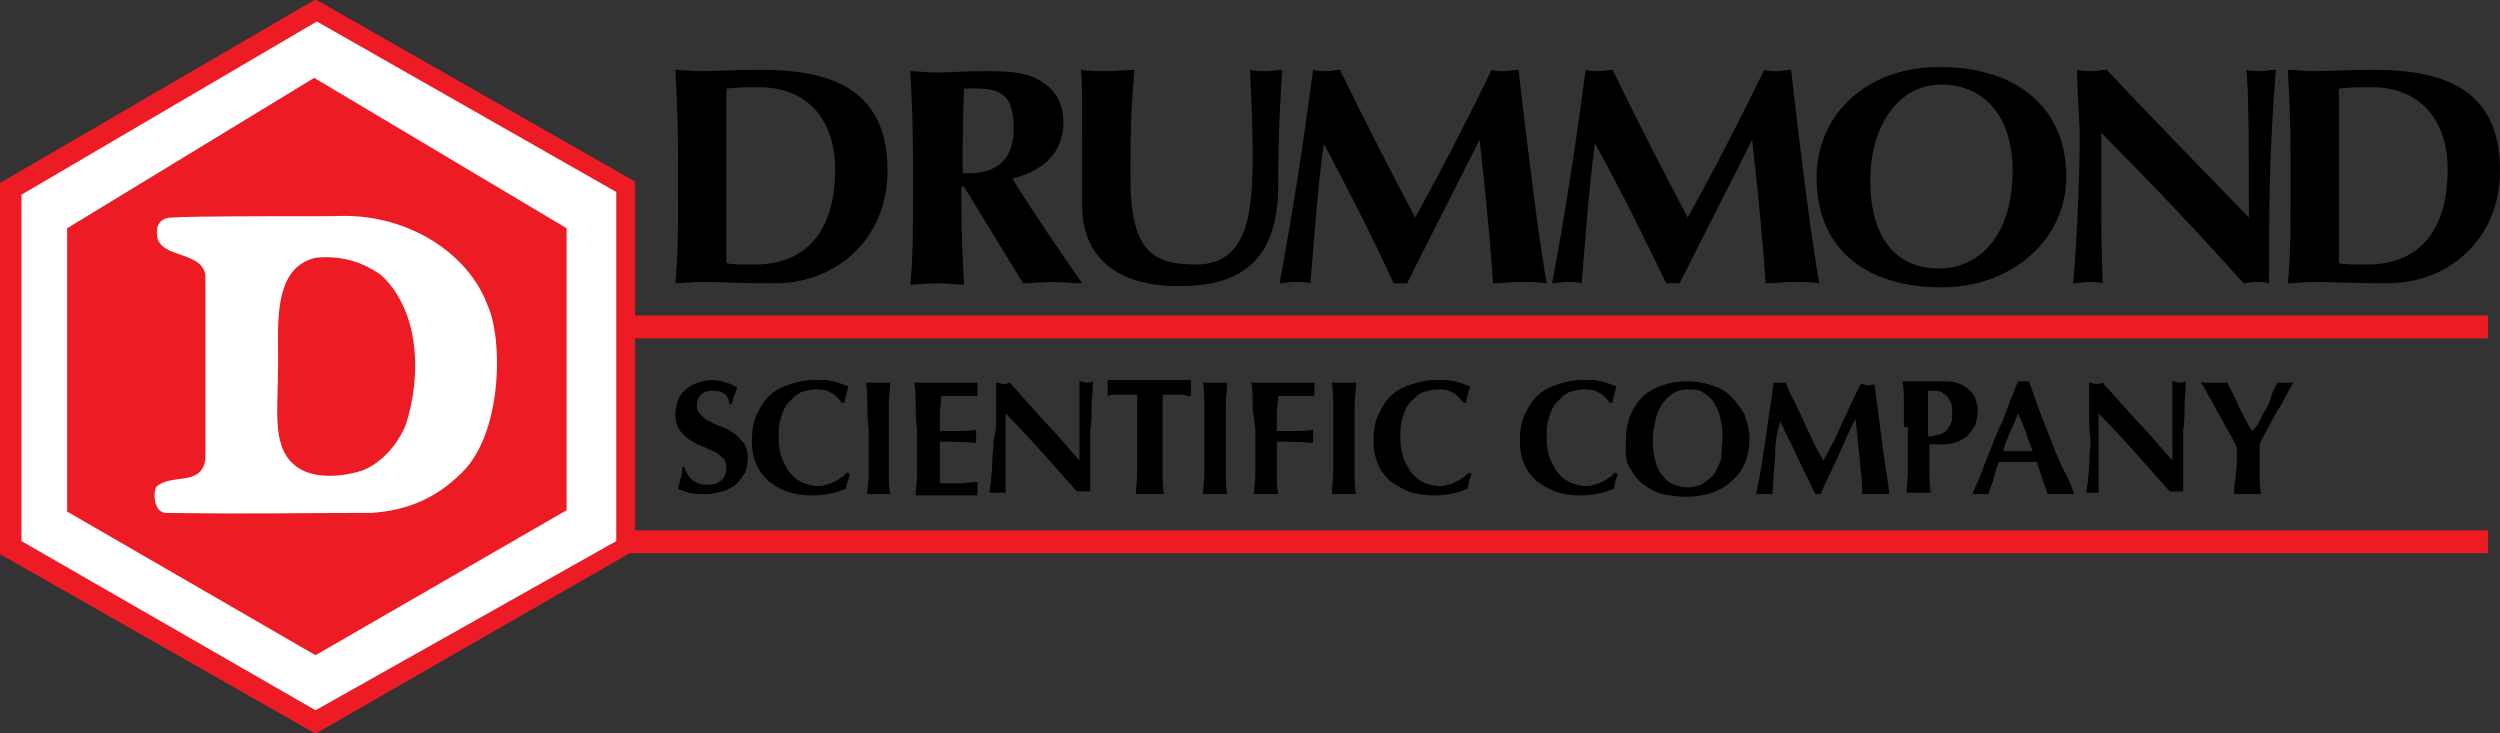<?xml version="1.0" encoding="utf-8"?>
<!-- Generator: Adobe Illustrator 22.1.0, SVG Export Plug-In . SVG Version: 6.00 Build 0)  -->
<svg version="1.1" id="Layer_1" xmlns="http://www.w3.org/2000/svg" xmlns:xlink="http://www.w3.org/1999/xlink" x="0px" y="0px"
	 viewBox="0 0 186.2 54.6" style="enable-background:new 0 0 186.2 54.6;" xml:space="preserve">
<rect x="0" y="0" width="186.2" height="54.6" fill="#333333" stroke="none"/>
<style type="text/css">
	.st0{fill:#ED1C24;stroke:#ED1C24;stroke-width:0.6;}
	.st1{fill:#FFFFFF;}
	.st2{fill:#ED1C24;}
</style>
<g>
	<polygon class="st0" points="47,13.7 47,40.8 23.5,54.3 0.3,41.1 0.3,13.8 23.5,0.3 	"/>
	<polygon class="st1" points="23.6,1.6 1.6,14.5 1.6,40.3 23.5,52.9 45.9,40.3 45.9,14.3 	"/>
	<polygon class="st2" points="23.4,5.8 5,17 5,38.1 23.5,48.8 42.2,38 42.2,17 	"/>
	<path class="st1" d="M24.9,16.1c5.2-0.3,9.9,2.6,11.4,6.6c1.2,2.6,1.1,9.6-1.9,12.5c-1.9,1.9-4,2.8-6.7,3c-6.4,0-7.8,0.1-15.4,0
		c-0.8-0.1-0.9-1.3-0.7-1.9c1.1-1.1,3.4,0,3.7-2.1c0-4.5,0-9.2,0-13.7c-0.3-2-3.9-1.1-3.6-3.4c0.1-1,1.2-0.9,1.2-0.9
		C14.3,16.1,19.9,16.1,24.9,16.1z"/>
	<path class="st2" d="M23.5,19.2c-3.4,0.8-2.7,5.5-2.8,8.5c0,3.1-0.5,5.9,1.6,7.2c1.3,0.8,3.4,0.6,4.8,0.1c1.4-0.6,2.5-1.9,3.1-3.3
		c1.2-3.6,1.1-8.5-1.8-11.2C27,19.5,25.4,19,23.5,19.2z"/>
	<path d="M54.1,11.1c0-1.2,0-4,0-4.5c0.8-0.1,1.4-0.1,2.5-0.1c3.4,0,5.6,2.3,5.6,6.1c0,4.8-2.3,7.1-6,7.1c-1,0-1.7,0-2.1-0.1
		c0-0.4,0-3.2,0-4.5V11.1z M50.5,14.7c0,2.6,0,4.3-0.2,6.4c0.5,0,1.2-0.1,2-0.1c1.3,0,2.9,0.1,5.4,0.1c4.6,0,8.4-3.3,8.4-8.4
		c0-5.8-3.8-7.5-9.4-7.5c-2.1,0-3.3,0.1-4.4,0.1c-0.8,0-1.5-0.1-2-0.1c0.1,2,0.2,3.8,0.2,6.4V14.7z"/>
	<path d="M75.5,9.6c0,2.2-1.2,3.3-3.3,3.3c-0.2,0-0.3,0-0.5,0c0-2.1,0-4.2,0.1-6.3C74.4,6.5,75.5,6.8,75.5,9.6z M76.2,21.1
		c0.7,0,1.5-0.1,2.2-0.1c0.7,0,1.5,0.1,2.2,0.1c-1.8-2.6-3.6-5.2-5.2-7.8c2.4-0.6,3.8-2,3.8-4.2c0-1.4-0.6-2.4-1.6-3
		c-0.9-0.6-1.8-0.8-4.2-0.8c-1.7,0-2.7,0.1-3.6,0.1c-0.8,0-1.5-0.1-2-0.1c0.1,2,0.2,3.8,0.2,6.4v3.1c0,2.6,0,4.3-0.2,6.4
		c0.5,0,1.2-0.1,2-0.1s1.5,0.1,2,0.1c-0.1-2-0.2-3.8-0.2-6.4v-0.9h0.2L76.2,21.1z"/>
	<path d="M80.6,15.3c0-2.5,0-3.7,0-5.4c0-2.4,0-4-0.1-4.7c0.7,0.1,1.3,0.1,2,0.1c0.7,0,1.3-0.1,2-0.1c-0.3,3-0.3,5.4-0.3,8
		c0,5.6,1.7,6.5,4.9,6.5c3.9,0,4.2-4,4.2-8.2c0-2.1-0.1-4.2-0.2-6.3c0.4,0.1,0.8,0.1,1.2,0.1c0.4,0,0.8-0.1,1.2-0.1
		c-0.1,1.4-0.3,4.6-0.3,8.6c0,5.3-2.5,7.5-7.2,7.5C83.8,21.4,80.6,19.6,80.6,15.3z"/>
	<path d="M98.6,10.7c-0.5,3.5-0.7,7-1,10.4C97.2,21,96.8,21,96.4,21c-0.4,0-0.8,0.1-1.1,0.1c1-5.3,1.8-10.6,2.5-15.9
		c0.3,0.1,0.7,0.1,1,0.1c0.3,0,0.7-0.1,1-0.1c1.8,3.7,3.9,7.8,5.6,11c1.9-3.4,3.9-7.3,5.7-11c0.3,0.1,0.7,0.1,1,0.1
		c0.3,0,0.7-0.1,1-0.1c0.6,5.3,1.5,12.6,2.1,15.9c-0.7-0.1-1.3-0.1-2-0.1c-0.7,0-1.3,0.1-2,0.1c-0.2-3.2-0.6-7.1-1-10.7h0
		c-1.8,3.6-3.6,7.1-5.4,10.7c-0.1,0-0.3,0-0.5,0c-0.1,0-0.3,0-0.5,0C102.2,17.6,100.4,14.1,98.6,10.7L98.6,10.7z"/>
	<path d="M118.8,10.7c-0.5,3.5-0.7,7-1,10.4c-0.4-0.1-0.8-0.1-1.1-0.1c-0.4,0-0.8,0.1-1.1,0.1c1-5.3,1.8-10.6,2.5-15.9
		c0.3,0.1,0.7,0.1,1,0.1c0.3,0,0.7-0.1,1-0.1c1.8,3.7,3.9,7.8,5.6,11c1.9-3.4,3.9-7.3,5.7-11c0.3,0.1,0.7,0.1,1,0.1
		c0.3,0,0.7-0.1,1-0.1c0.6,5.3,1.5,12.6,2.1,15.9c-0.7-0.1-1.3-0.1-2-0.1c-0.7,0-1.3,0.1-2,0.1c-0.2-3.2-0.6-7.1-1-10.7h0
		c-1.8,3.6-3.6,7.1-5.4,10.7c-0.1,0-0.3,0-0.5,0s-0.3,0-0.5,0C122.4,17.6,120.7,14.1,118.8,10.7L118.8,10.7z"/>
	<path d="M149.9,12.7c0,5-2.6,7.3-5.5,7.3c-2.7,0-5.1-1.7-5.1-6.6c0-3.9,2-7.1,5.3-7.1C147.8,6.3,149.9,8.7,149.9,12.7z M135.3,13.2
		c0,5.7,4.1,8.2,9.3,8.2c5.4,0,9.3-3.7,9.3-8.2c0-5.5-4.1-8.2-9.3-8.2C139,4.9,135.3,8.6,135.3,13.2z"/>
	<path d="M154.7,5.2c0.4,0.1,0.7,0.1,1.1,0.1c0.4,0,0.7-0.1,1.1-0.1c3.5,3.7,7,7.3,10.6,11c0-3.7,0-9.9-0.2-11
		c0.4,0.1,0.7,0.1,1.1,0.1c0.4,0,0.7-0.1,1.1-0.1C169,11.9,169,15,169,21.1c-0.3-0.1-0.7-0.1-1-0.1c-0.3,0-0.7,0.1-0.9,0.1
		c-3.3-3.7-6.9-7.5-10.6-11.2c0,1.7,0,3.6,0,5.4c0,3.7,0.1,5,0.1,5.8c-0.4-0.1-0.8-0.1-1.1-0.1c-0.4,0-0.8,0.1-1.1,0.1
		c0.1-0.7,0.5-6.6,0.5-11.3C154.8,7.7,154.7,6.3,154.7,5.2z"/>
	<path d="M174.2,11.1c0-1.2,0-4,0-4.5c0.8-0.1,1.4-0.1,2.5-0.1c3.4,0,5.6,2.3,5.6,6.1c0,4.8-2.3,7.1-6,7.1c-1,0-1.7,0-2.1-0.1
		c0-0.4,0-3.2,0-4.5V11.1z M170.6,14.7c0,2.6,0,4.3-0.2,6.4c0.5,0,1.2-0.1,2-0.1c1.3,0,2.9,0.1,5.4,0.1c4.6,0,8.4-3.3,8.4-8.4
		c0-5.8-3.8-7.5-9.4-7.5c-2.1,0-3.3,0.1-4.4,0.1c-0.8,0-1.5-0.1-2-0.1c0.1,2,0.2,3.8,0.2,6.4V14.7z"/>
	<g>
		<rect x="46.9" y="23.8" class="st0" width="138.1" height="1.1"/>
		<path class="st2" d="M116.4,24.1"/>
	</g>
	<g>
		<rect x="46.9" y="39.8" class="st0" width="138.1" height="1.1"/>
		<path class="st2" d="M116.4,40.1"/>
	</g>
</g>
<g>
	<path d="M53.1,29.1c-0.4,0-0.7,0.1-0.9,0.3c-0.2,0.2-0.3,0.5-0.3,0.8c0,0.3,0.1,0.5,0.3,0.7c0.2,0.2,0.4,0.4,0.7,0.5
		c0.3,0.2,0.6,0.3,0.9,0.4c0.3,0.1,0.6,0.3,0.9,0.5c0.3,0.2,0.5,0.5,0.7,0.7c0.2,0.3,0.3,0.7,0.3,1.1c0,0.4-0.1,0.8-0.2,1.1
		c-0.2,0.3-0.4,0.6-0.7,0.9c-0.3,0.2-0.6,0.4-1,0.5c-0.4,0.1-0.8,0.2-1.3,0.2c-0.4,0-0.8,0-1.2-0.1c-0.3-0.1-0.6-0.2-0.8-0.3
		c0.1-0.3,0.1-0.5,0.2-0.8c0.1-0.2,0.1-0.5,0.1-0.8h0.2c0,0.2,0.1,0.3,0.2,0.5c0.1,0.2,0.2,0.3,0.3,0.4c0.1,0.1,0.3,0.2,0.5,0.3
		c0.2,0.1,0.4,0.1,0.7,0.1c0.5,0,0.8-0.1,1.1-0.4c0.2-0.2,0.3-0.5,0.3-0.9c0-0.3-0.1-0.6-0.3-0.7c-0.2-0.2-0.4-0.4-0.7-0.5
		c-0.3-0.1-0.6-0.3-0.9-0.4c-0.3-0.1-0.6-0.3-0.9-0.5c-0.3-0.2-0.5-0.4-0.7-0.7c-0.2-0.3-0.3-0.7-0.3-1.1c0-0.4,0.1-0.8,0.2-1.1
		c0.1-0.3,0.3-0.6,0.6-0.8c0.2-0.2,0.5-0.4,0.9-0.5c0.3-0.1,0.7-0.2,1-0.2c0.4,0,0.8,0.1,1.1,0.2c0.3,0.1,0.6,0.2,0.8,0.4
		c-0.1,0.2-0.1,0.4-0.2,0.5c-0.1,0.2-0.1,0.4-0.2,0.7h-0.2C54.3,29.4,53.8,29.1,53.1,29.1"/>
	<path d="M63.1,35.9c0,0.2-0.1,0.3-0.1,0.5c-0.7,0.3-1.5,0.5-2.5,0.5c-0.7,0-1.3-0.1-1.9-0.3c-0.6-0.2-1-0.5-1.4-0.8
		c-0.4-0.4-0.7-0.8-0.9-1.3c-0.2-0.5-0.3-1-0.3-1.6c0-0.8,0.1-1.5,0.4-2.1c0.3-0.6,0.6-1.1,1-1.4c0.4-0.4,0.9-0.6,1.5-0.8
		c0.6-0.2,1.2-0.3,1.8-0.3c0.2,0,0.4,0,0.7,0c0.2,0,0.5,0.1,0.7,0.1c0.2,0.1,0.4,0.1,0.6,0.2c0.2,0.1,0.4,0.1,0.5,0.2
		c-0.1,0.2-0.1,0.4-0.2,0.6c0,0.2-0.1,0.4-0.1,0.6h-0.2c-0.3-0.4-0.6-0.7-0.9-0.8c-0.3-0.2-0.7-0.2-1.1-0.2c-0.3,0-0.6,0.1-1,0.2
		c-0.3,0.1-0.6,0.4-0.9,0.7c-0.3,0.3-0.5,0.7-0.6,1.1c-0.2,0.5-0.2,1-0.2,1.7c0,0.6,0.1,1.1,0.3,1.6c0.2,0.4,0.4,0.8,0.7,1.1
		c0.3,0.3,0.6,0.5,0.9,0.6c0.3,0.1,0.7,0.2,1,0.2c0.2,0,0.4,0,0.6-0.1c0.2,0,0.4-0.1,0.6-0.2c0.2-0.1,0.4-0.2,0.5-0.3
		c0.2-0.1,0.3-0.2,0.5-0.4l0.2,0.1C63.2,35.6,63.2,35.8,63.1,35.9"/>
	<path d="M64.6,30.1c0-0.5,0-1-0.1-1.6c0.1,0,0.3,0,0.4,0c0.2,0,0.3,0,0.5,0s0.4,0,0.5,0c0.2,0,0.3,0,0.4,0c0,0.5-0.1,1-0.1,1.6
		c0,0.5,0,1.1,0,1.8v1.6c0,0.7,0,1.3,0,1.8c0,0.5,0,1,0.1,1.5c-0.1,0-0.3,0-0.4,0h-0.5H65c-0.2,0-0.3,0-0.4,0c0-0.5,0.1-1,0.1-1.5
		c0-0.5,0-1.1,0-1.8v-1.6C64.6,31.2,64.6,30.6,64.6,30.1"/>
	<path d="M68.2,30.1c0-0.5,0-1-0.1-1.6c0.4,0,0.7,0,1.1,0c0.4,0,0.7,0,1.1,0c0.6,0,1.1,0,1.6,0c0.5,0,0.8,0,0.9,0c0,0.1,0,0.3,0,0.5
		c0,0.1,0,0.2,0,0.3c0,0.1,0,0.2,0,0.2c-0.2,0-0.5,0-0.8,0c-0.3,0-0.5,0-0.8,0c-0.3,0-0.5,0-0.7,0c-0.2,0-0.4,0-0.4,0
		c0,0.4-0.1,0.9-0.1,1.3c0,0.4,0,0.9,0,1.3c0.5,0,1,0,1.4,0c0.4,0,0.9,0,1.3-0.1c0,0.1,0,0.2,0,0.3c0,0.1,0,0.1,0,0.2
		c0,0.1,0,0.1,0,0.2c0,0.1,0,0.2,0,0.3c-0.9-0.1-1.8-0.1-2.7-0.1c0,0.3,0,0.5,0,0.8c0,0.3,0,0.5,0,0.8c0,0.5,0,1,0,1.5
		c0.5,0,0.9,0,1.4,0c0.5,0,0.9-0.1,1.4-0.1c0,0.1,0,0.2,0,0.2c0,0.1,0,0.2,0,0.3c0,0.1,0,0.2,0,0.3c0,0.1,0,0.1,0,0.2
		c-0.2,0-0.5,0-0.8,0c-0.3,0-0.8,0-1.3,0h-1.2h-0.7c-0.2,0-0.3,0-0.4,0c-0.1,0-0.2,0-0.2,0c0-0.5,0.1-1,0.1-1.5c0-0.5,0-1.1,0-1.8
		v-1.6C68.2,31.2,68.2,30.6,68.2,30.1"/>
	<path d="M74.2,30.9c0-0.6,0-1,0-1.4c0-0.4,0-0.7,0-1c0.2,0,0.4,0.1,0.5,0.1c0.1,0,0.3,0,0.5-0.1c0.9,1,1.7,1.9,2.6,2.9
		c0.9,0.9,1.7,1.9,2.6,2.9v-1V32c0-0.4,0-0.8,0-1.2c0-0.4,0-0.7,0-1.1c0-0.3,0-0.6,0-0.8c0-0.2,0-0.4,0-0.5c0.2,0,0.4,0.1,0.5,0.1
		c0.1,0,0.3,0,0.5-0.1c0,0.7-0.1,1.4-0.1,2c0,0.6,0,1.1-0.1,1.7c0,0.5,0,1,0,1.5c0,0.5,0,1.1,0,1.6v1.4c-0.2,0-0.3,0-0.5,0
		c-0.2,0-0.3,0-0.5,0c-1.7-1.9-3.4-3.9-5.3-5.8c0,0.2,0,0.5,0,0.7c0,0.2,0,0.5,0,0.7v1.4c0,0.5,0,0.9,0,1.2c0,0.3,0,0.6,0,0.9
		c0,0.2,0,0.4,0,0.6c0,0.1,0,0.3,0,0.4c-0.1,0-0.2,0-0.3,0h-0.3c-0.2,0-0.4,0-0.6,0c0-0.1,0-0.3,0.1-0.7c0-0.4,0.1-0.9,0.1-1.4
		c0-0.6,0.1-1.2,0.1-1.8C74.2,32.1,74.2,31.5,74.2,30.9"/>
	<path d="M84.7,29.8c0-0.2,0-0.3,0-0.4c-0.1,0-0.3,0-0.4,0c-0.2,0-0.4,0-0.6,0c-0.2,0-0.4,0-0.6,0c-0.2,0-0.4,0-0.6,0.1
		c0-0.1,0-0.2,0-0.3c0-0.1,0-0.2,0-0.3c0-0.1,0-0.2,0-0.3c0-0.1,0-0.2,0-0.3c0.3,0,0.5,0,0.7,0c0.2,0,0.4,0,0.7,0c0.2,0,0.5,0,0.7,0
		c0.3,0,0.6,0,1,0c0.4,0,0.7,0,1,0c0.3,0,0.5,0,0.7,0c0.2,0,0.4,0,0.7,0c0.2,0,0.4,0,0.7,0c0,0.1,0,0.2,0,0.3c0,0.1,0,0.2,0,0.3
		c0,0.1,0,0.2,0,0.3c0,0.1,0,0.2,0,0.3c-0.2,0-0.3,0-0.5-0.1c-0.2,0-0.4,0-0.6,0c-0.2,0-0.4,0-0.6,0c-0.2,0-0.3,0-0.4,0
		c0,0,0,0.1,0,0.2c0,0.1,0,0.2,0,0.3v0.6v3c0,0.7,0,1.3,0,1.8c0,0.5,0,1,0.1,1.5c-0.1,0-0.3,0-0.4,0h-0.5H85c-0.2,0-0.3,0-0.4,0
		c0-0.5,0.1-1,0.1-1.5c0-0.5,0-1.1,0-1.8v-3C84.7,30.2,84.7,30,84.7,29.8"/>
	<path d="M89.7,30.1c0-0.5,0-1-0.1-1.6c0.1,0,0.3,0,0.4,0c0.2,0,0.3,0,0.5,0c0.2,0,0.4,0,0.5,0c0.2,0,0.3,0,0.4,0
		c0,0.5-0.1,1-0.1,1.6c0,0.5,0,1.1,0,1.8v1.6c0,0.7,0,1.3,0,1.8c0,0.5,0,1,0.1,1.5c-0.1,0-0.3,0-0.4,0h-0.5h-0.5c-0.2,0-0.3,0-0.4,0
		c0-0.5,0.1-1,0.1-1.5c0-0.5,0-1.1,0-1.8v-1.6C89.7,31.2,89.7,30.6,89.7,30.1"/>
	<path d="M93.3,30.1c0-0.5,0-1-0.1-1.6c0.4,0,0.7,0,1.1,0c0.4,0,0.7,0,1.1,0c0.6,0,1.1,0,1.6,0c0.5,0,0.8,0,0.9,0c0,0.1,0,0.3,0,0.5
		c0,0.1,0,0.2,0,0.3c0,0.1,0,0.2,0,0.2c-0.2,0-0.5,0-0.8,0c-0.3,0-0.5,0-0.8,0c-0.3,0-0.5,0-0.7,0c-0.2,0-0.4,0-0.4,0
		c0,0.4-0.1,0.9-0.1,1.3c0,0.4,0,0.9,0,1.3c0.5,0,1,0,1.4,0c0.4,0,0.9,0,1.3-0.1c0,0.1,0,0.2,0,0.3c0,0.1,0,0.1,0,0.2
		c0,0.1,0,0.1,0,0.2c0,0.1,0,0.2,0,0.3c-0.9-0.1-1.8-0.1-2.7-0.1v0.6c0,0.7,0,1.3,0,1.8c0,0.5,0,1,0.1,1.5c-0.1,0-0.3,0-0.4,0h-0.5
		h-0.5c-0.2,0-0.3,0-0.4,0c0-0.5,0.1-1,0.1-1.5c0-0.5,0-1.1,0-1.8v-1.6C93.4,31.2,93.3,30.6,93.3,30.1"/>
	<path d="M99.3,30.1c0-0.5,0-1-0.1-1.6c0.1,0,0.3,0,0.4,0c0.2,0,0.3,0,0.5,0c0.2,0,0.4,0,0.5,0c0.2,0,0.3,0,0.4,0
		c0,0.5-0.1,1-0.1,1.6c0,0.5,0,1.1,0,1.8v1.6c0,0.7,0,1.3,0,1.8c0,0.5,0,1,0.1,1.5c-0.1,0-0.3,0-0.4,0h-0.5h-0.5c-0.2,0-0.3,0-0.4,0
		c0-0.5,0.1-1,0.1-1.5c0-0.5,0-1.1,0-1.8v-1.6C99.3,31.2,99.3,30.6,99.3,30.1"/>
	<path d="M109.4,35.9c0,0.2-0.1,0.3-0.1,0.5c-0.7,0.3-1.5,0.5-2.5,0.5c-0.7,0-1.3-0.1-1.9-0.3c-0.5-0.2-1-0.5-1.4-0.8
		c-0.4-0.4-0.7-0.8-0.9-1.3c-0.2-0.5-0.3-1-0.3-1.6c0-0.8,0.1-1.5,0.4-2.1c0.3-0.6,0.6-1.1,1-1.4c0.4-0.4,0.9-0.6,1.5-0.8
		c0.6-0.2,1.2-0.3,1.8-0.3c0.2,0,0.4,0,0.7,0c0.2,0,0.5,0.1,0.7,0.1c0.2,0.1,0.4,0.1,0.6,0.2c0.2,0.1,0.4,0.1,0.5,0.2
		c-0.1,0.2-0.1,0.4-0.2,0.6c0,0.2-0.1,0.4-0.1,0.6h-0.2c-0.3-0.4-0.6-0.7-0.9-0.8c-0.3-0.2-0.7-0.2-1.1-0.2c-0.3,0-0.6,0.1-1,0.2
		c-0.3,0.1-0.6,0.4-0.9,0.7c-0.3,0.3-0.5,0.7-0.6,1.1c-0.2,0.5-0.2,1-0.2,1.7c0,0.6,0.1,1.1,0.3,1.6c0.2,0.4,0.4,0.8,0.7,1.1
		s0.6,0.5,0.9,0.6c0.3,0.1,0.7,0.2,1,0.2c0.2,0,0.4,0,0.6-0.1c0.2,0,0.4-0.1,0.6-0.2c0.2-0.1,0.4-0.2,0.5-0.3
		c0.2-0.1,0.3-0.2,0.5-0.4l0.2,0.1C109.5,35.6,109.4,35.8,109.4,35.9"/>
	<path d="M120.3,35.9c0,0.2-0.1,0.3-0.1,0.5c-0.7,0.3-1.5,0.5-2.5,0.5c-0.7,0-1.3-0.1-1.9-0.3c-0.5-0.2-1-0.5-1.4-0.8
		c-0.4-0.4-0.7-0.8-0.9-1.3c-0.2-0.5-0.3-1-0.3-1.6c0-0.8,0.1-1.5,0.4-2.1c0.3-0.6,0.6-1.1,1-1.4c0.4-0.4,0.9-0.6,1.5-0.8
		c0.6-0.2,1.2-0.3,1.8-0.3c0.2,0,0.4,0,0.7,0c0.2,0,0.5,0.1,0.7,0.1c0.2,0.1,0.4,0.1,0.6,0.2c0.2,0.1,0.4,0.1,0.5,0.2
		c-0.1,0.2-0.1,0.4-0.2,0.6c0,0.2-0.1,0.4-0.1,0.6h-0.2c-0.3-0.4-0.6-0.7-0.9-0.8c-0.3-0.2-0.7-0.2-1.1-0.2c-0.3,0-0.6,0.1-1,0.2
		c-0.3,0.1-0.6,0.4-0.9,0.7c-0.3,0.3-0.5,0.7-0.6,1.1c-0.2,0.5-0.2,1-0.2,1.7c0,0.6,0.1,1.1,0.3,1.6c0.2,0.4,0.4,0.8,0.7,1.1
		s0.6,0.5,0.9,0.6c0.3,0.1,0.7,0.2,1,0.2c0.2,0,0.4,0,0.6-0.1c0.2,0,0.4-0.1,0.6-0.2c0.2-0.1,0.4-0.2,0.5-0.3
		c0.2-0.1,0.3-0.2,0.5-0.4l0.2,0.1C120.4,35.6,120.3,35.8,120.3,35.9"/>
	<path d="M121.1,32.7c0-0.6,0.1-1.2,0.3-1.7c0.2-0.5,0.5-1,0.9-1.4c0.4-0.4,0.9-0.7,1.5-0.9c0.6-0.2,1.2-0.3,1.9-0.3
		c0.6,0,1.2,0.1,1.8,0.3c0.6,0.2,1,0.4,1.4,0.8c0.4,0.4,0.7,0.8,1,1.3c0.2,0.5,0.4,1.2,0.4,1.9c0,0.6-0.1,1.2-0.3,1.7
		c-0.2,0.5-0.5,1-1,1.4c-0.4,0.4-0.9,0.7-1.5,0.9c-0.6,0.2-1.2,0.3-1.9,0.3c-0.6,0-1.2-0.1-1.8-0.2c-0.6-0.2-1-0.4-1.5-0.8
		c-0.4-0.3-0.7-0.8-1-1.3S121.1,33.4,121.1,32.7 M128.3,32.4c0-0.5-0.1-1-0.2-1.4c-0.1-0.4-0.3-0.8-0.5-1.1
		c-0.2-0.3-0.5-0.5-0.8-0.7c-0.3-0.2-0.7-0.2-1.1-0.2c-0.4,0-0.8,0.1-1.1,0.3c-0.3,0.2-0.6,0.5-0.8,0.8c-0.2,0.3-0.4,0.7-0.5,1.2
		c-0.1,0.5-0.2,0.9-0.2,1.5c0,0.6,0.1,1.2,0.2,1.6c0.1,0.4,0.3,0.8,0.6,1.1c0.2,0.3,0.5,0.5,0.8,0.6c0.3,0.1,0.6,0.2,1,0.2
		c0.4,0,0.7-0.1,1-0.2c0.3-0.2,0.6-0.4,0.9-0.7c0.2-0.3,0.4-0.7,0.6-1.2C128.2,33.6,128.3,33,128.3,32.4"/>
	<path d="M132.2,34.1c-0.1,0.9-0.1,1.8-0.2,2.7c-0.1,0-0.2,0-0.3,0h-0.3h-0.3c-0.1,0-0.2,0-0.3,0c0.3-1.4,0.5-2.8,0.7-4.1
		c0.2-1.4,0.4-2.7,0.6-4.2c0.1,0,0.2,0,0.2,0c0.1,0,0.2,0,0.2,0c0.1,0,0.1,0,0.2,0c0.1,0,0.2,0,0.3,0c0.2,0.5,0.4,1,0.7,1.5
		c0.2,0.5,0.5,1,0.7,1.5c0.2,0.5,0.5,1,0.7,1.5c0.2,0.5,0.5,0.9,0.7,1.3c0.5-0.9,1-1.8,1.4-2.8c0.5-1,0.9-2,1.4-2.9
		c0.2,0,0.4,0.1,0.5,0.1c0.1,0,0.3,0,0.5-0.1c0.1,0.7,0.2,1.4,0.3,2.2c0.1,0.8,0.2,1.6,0.3,2.3c0.1,0.8,0.2,1.5,0.3,2.1
		c0.1,0.7,0.2,1.2,0.2,1.6c-0.2,0-0.3,0-0.5,0h-0.5h-0.5c-0.2,0-0.3,0-0.5,0c0-0.8-0.1-1.7-0.2-2.7c-0.1-1-0.2-1.9-0.3-2.9h0
		c-0.5,0.9-0.9,1.9-1.3,2.8c-0.4,0.9-0.9,1.8-1.3,2.8c0,0-0.1,0-0.1,0c0,0-0.1,0-0.1,0c0,0-0.1,0-0.1,0c0,0-0.1,0-0.1,0
		c-0.4-0.9-0.9-1.8-1.3-2.7c-0.4-0.9-0.9-1.8-1.3-2.7h0C132.3,32.3,132.2,33.2,132.2,34.1"/>
	<path d="M141.8,31.8c0-0.7,0-1.3,0-1.8c0-0.5,0-1-0.1-1.6c0.1,0,0.3,0,0.4,0c0.2,0,0.3,0,0.5,0c0.3,0,0.6,0,0.9,0
		c0.3,0,0.6,0,0.9,0c0.6,0,1,0,1.3,0.1c0.3,0.1,0.6,0.2,0.8,0.4c0.3,0.2,0.4,0.4,0.6,0.7c0.1,0.3,0.2,0.6,0.2,0.9
		c0,0.5-0.1,0.9-0.2,1.2c-0.2,0.3-0.4,0.6-0.6,0.8c-0.3,0.2-0.6,0.4-1,0.5c-0.4,0.1-0.8,0.1-1.2,0.1h-0.6c0,0.6,0,1.2,0,1.8
		c0,0.6,0,1.2,0.1,1.8c-0.1,0-0.3,0-0.4,0h-0.5h-0.5c-0.2,0-0.3,0-0.4,0c0-0.5,0.1-1,0.1-1.5c0-0.5,0-1.1,0-1.8V31.8z M145.4,30.8
		c0-0.3,0-0.6-0.1-0.8c-0.1-0.2-0.2-0.4-0.3-0.5c-0.1-0.1-0.3-0.2-0.4-0.3c-0.2-0.1-0.3-0.1-0.5-0.1h-0.3h-0.1c0,0-0.1,0-0.1,0
		c0,0.6,0,1.1,0,1.7c0,0.6,0,1.1,0,1.7c0.2,0,0.4,0,0.6-0.1c0.2,0,0.4-0.1,0.6-0.2c0.2-0.1,0.3-0.3,0.4-0.5
		C145.4,31.5,145.4,31.2,145.4,30.8"/>
	<path d="M154.5,36.8c-0.2,0-0.4,0-0.5,0h-0.5H153c-0.2,0-0.3,0-0.5,0c-0.1-0.4-0.3-0.8-0.4-1.2c-0.1-0.4-0.3-0.8-0.4-1.2
		c-0.3,0-0.5,0-0.8,0c-0.3,0-0.5,0-0.8,0c-0.2,0-0.4,0-0.6,0c-0.2,0-0.4,0-0.6,0c-0.2,0.4-0.3,0.8-0.4,1.2c-0.1,0.4-0.3,0.8-0.4,1.2
		c-0.1,0-0.2,0-0.3,0h-0.3h-0.3c-0.1,0-0.2,0-0.3,0c0.1-0.2,0.2-0.5,0.4-0.9c0.2-0.4,0.3-0.8,0.5-1.3c0.2-0.5,0.4-1,0.6-1.5
		c0.2-0.5,0.4-1.1,0.7-1.6c0.2-0.5,0.4-1.1,0.6-1.6c0.2-0.5,0.4-1,0.6-1.5c0.1,0,0.2,0,0.2,0c0.1,0,0.1,0,0.2,0c0.1,0,0.2,0,0.2,0
		c0.1,0,0.1,0,0.2,0c0.3,0.7,0.5,1.4,0.8,2.2c0.3,0.8,0.6,1.5,0.9,2.3c0.3,0.8,0.6,1.5,0.9,2.1C154.1,35.7,154.3,36.3,154.5,36.8
		 M150.3,30.8c-0.2,0.5-0.4,1-0.6,1.4c-0.2,0.5-0.4,0.9-0.5,1.4h2.2c-0.2-0.5-0.4-1-0.5-1.4C150.7,31.7,150.5,31.2,150.3,30.8"/>
	<path d="M155.6,30.9c0-0.6,0-1,0-1.4c0-0.4,0-0.7,0-1c0.2,0,0.4,0.1,0.5,0.1c0.1,0,0.3,0,0.5-0.1c0.9,1,1.7,1.9,2.6,2.9
		c0.9,0.9,1.7,1.9,2.6,2.9v-1V32c0-0.4,0-0.8,0-1.2c0-0.4,0-0.7,0-1.1c0-0.3,0-0.6,0-0.8c0-0.2,0-0.4,0-0.5c0.2,0,0.4,0.1,0.5,0.1
		c0.1,0,0.3,0,0.5-0.1c0,0.7-0.1,1.4-0.1,2c0,0.6,0,1.1-0.1,1.7c0,0.5,0,1,0,1.5c0,0.5,0,1.1,0,1.6v1.4c-0.2,0-0.3,0-0.5,0
		c-0.2,0-0.3,0-0.5,0c-1.7-1.9-3.4-3.9-5.3-5.8c0,0.2,0,0.5,0,0.7c0,0.2,0,0.5,0,0.7v1.4c0,0.5,0,0.9,0,1.2c0,0.3,0,0.6,0,0.9
		c0,0.2,0,0.4,0,0.6c0,0.1,0,0.3,0,0.4c-0.1,0-0.2,0-0.3,0H156c-0.2,0-0.4,0-0.6,0c0-0.1,0-0.3,0.1-0.7c0-0.4,0.1-0.9,0.1-1.4
		c0-0.6,0.1-1.2,0.1-1.8C155.6,32.1,155.6,31.5,155.6,30.9"/>
	<path d="M168.3,31.3c0.2-0.3,0.3-0.6,0.5-0.9c0.2-0.3,0.3-0.6,0.4-1c0.1-0.3,0.3-0.6,0.4-0.9c0.1,0,0.2,0,0.3,0c0.1,0,0.2,0,0.3,0
		c0.1,0,0.2,0,0.3,0c0.1,0,0.2,0,0.3,0c-0.1,0.2-0.3,0.5-0.5,0.9c-0.2,0.4-0.4,0.8-0.7,1.2c-0.2,0.4-0.5,0.9-0.7,1.3
		c-0.2,0.4-0.5,0.9-0.6,1.2c0,0.2,0,0.4,0,0.6c0,0.2,0,0.4,0,0.6c0,0.4,0,0.8,0,1.2c0,0.4,0,0.8,0.1,1.3c-0.2,0-0.3,0-0.5,0h-0.5
		h-0.5c-0.2,0-0.3,0-0.5,0c0-0.4,0-0.7,0.1-1.1c0-0.4,0.1-0.8,0.1-1.2c0-0.2,0-0.4,0-0.6c0-0.2,0-0.4,0-0.6
		c-0.2-0.4-0.4-0.8-0.7-1.3c-0.3-0.5-0.5-1-0.8-1.4c-0.2-0.5-0.5-0.9-0.7-1.3c-0.2-0.4-0.4-0.7-0.5-0.8c0.2,0,0.4,0,0.5,0
		c0.2,0,0.4,0,0.5,0c0.2,0,0.4,0,0.5,0c0.2,0,0.4,0,0.5,0c0.1,0.3,0.3,0.6,0.5,1c0.2,0.4,0.3,0.7,0.5,1.1c0.2,0.3,0.3,0.7,0.5,0.9
		c0.1,0.3,0.3,0.5,0.3,0.6h0C168,31.9,168.2,31.6,168.3,31.3"/>
</g>
</svg>
